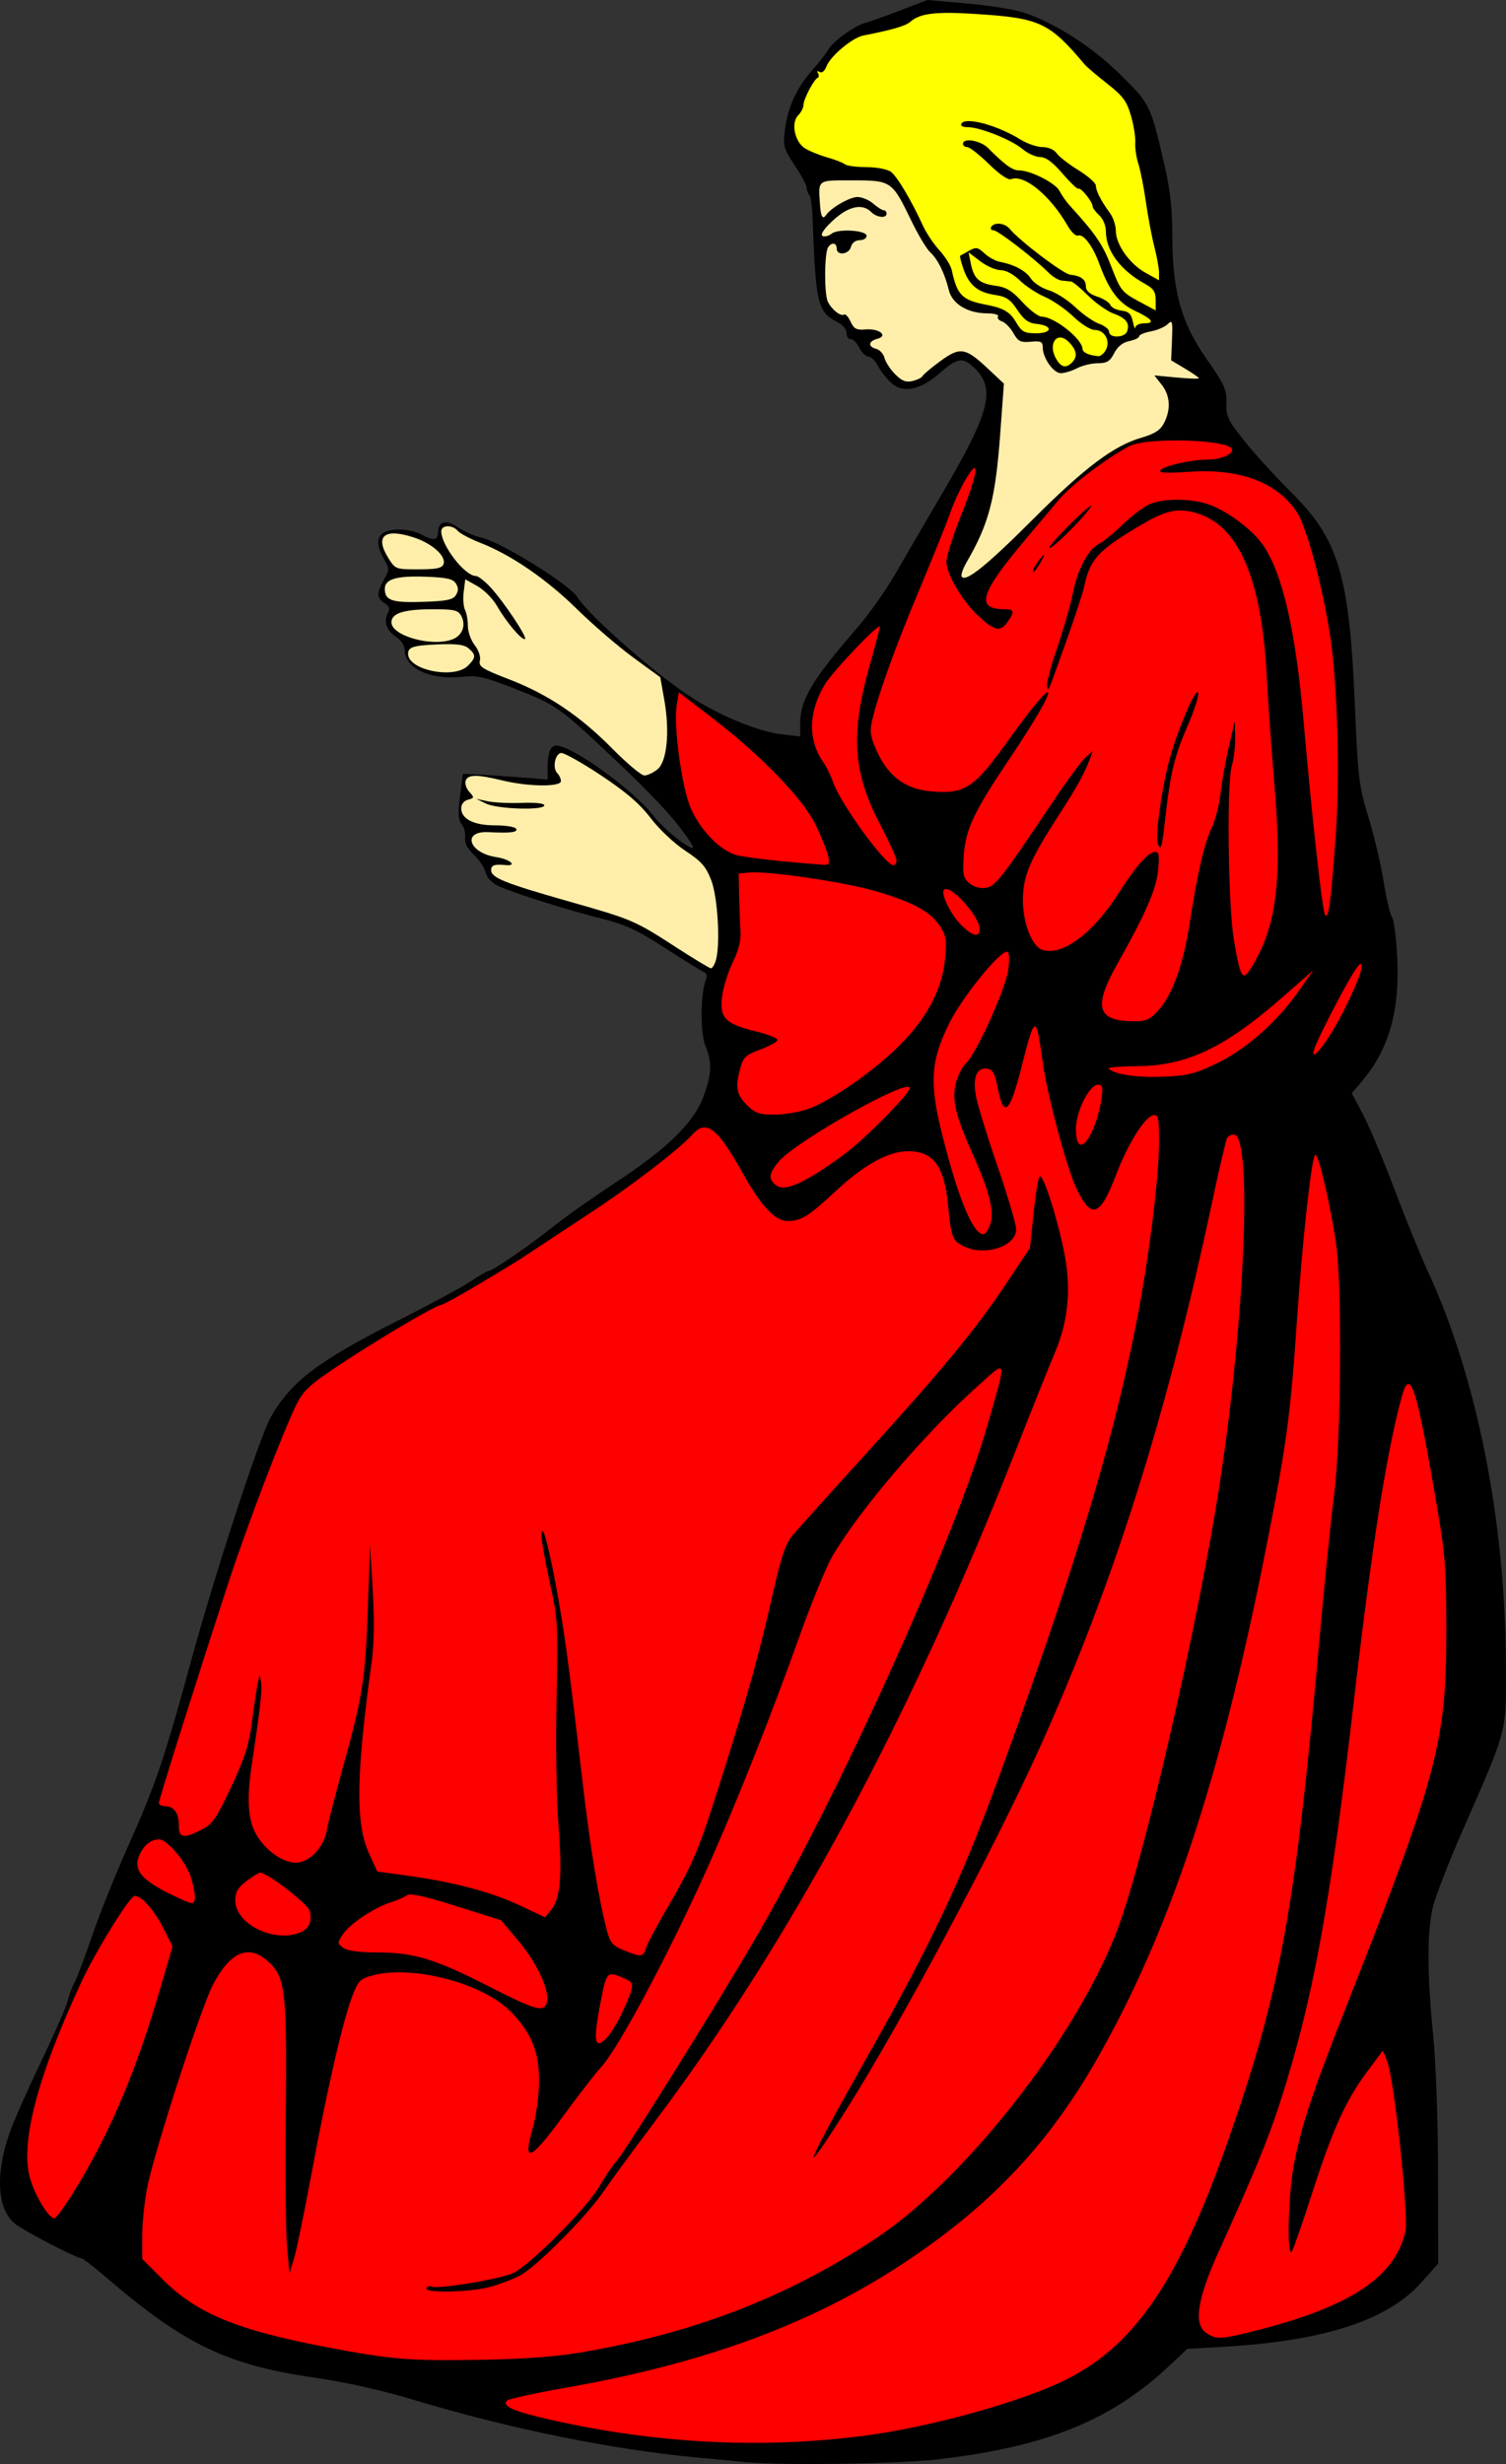 <?xml version="1.0" encoding="UTF-8"?>
<svg version="1.1" viewBox="0 0 453.23 741.13" xmlns="http://www.w3.org/2000/svg">
<rect x="0" y="0" width="453.23" height="741.13" fill="#333333" stroke="none"/>
<path transform="translate(-12.191 -22.751)" d="m237 763.34c-1.925-0.185-8.675-0.822-15-1.415-25.889-2.428-56.58-8.68-85.731-17.465-9.257-2.79-20.18-5.228-29.269-6.533-26.507-3.807-39.395-10.007-63-30.31-3.575-3.075-6.861-5.597-7.302-5.605-1.407-0.024-16.547-7.843-19.696-10.171-5.596-4.137-6.37-14.687-2.008-27.343 1.137-3.3 5.41-12.975 9.493-21.5 4.084-8.525 7.731-16.85 8.105-18.5 0.374-1.65 1.295-4.125 2.048-5.5s3.164-7.776 5.359-14.225c2.195-6.449 7.085-18.599 10.867-27 7.933-17.622 10.936-26.443 18.649-54.775 7.169-26.334 20.832-68.182 24.16-73.995 6.191-10.817 14.343-16.971 38.834-29.32 9.345-4.712 19.015-9.941 21.49-11.621s4.862-3.057 5.305-3.059c1.191-6e-3 12.258-7.625 19.695-13.56 3.575-2.853 11.863-8.698 18.419-12.989 15.429-10.101 23.549-18.011 26.427-25.743 2.55-6.851 2.697-10.478 0.625-15.438-1.567-3.752-1.492-15.601 0.126-19.715 0.465-1.183 0.325-2.086-0.36-2.314-0.618-0.206-5.849-3.434-11.625-7.173-8.53-5.522-12.122-7.205-19.132-8.963-10.507-2.635-26.801-7.761-31.24-9.828-2.034-0.947-3.508-2.508-3.918-4.149-0.361-1.447-1.966-3.856-3.564-5.353-1.961-1.836-2.805-3.499-2.594-5.111 0.172-1.314-0.297-3.124-1.042-4.023-1.049-1.264-1.159-3.162-0.488-8.389l0.868-6.756 4.5 0.212c2.475 0.117 8.213 0.502 12.75 0.856l8.25 0.644v-3.524c0-4.535 0.852-6.688 2.647-6.688 4.682 0 23.482 13.624 29.234 21.186 3.526 4.636 13.707 12.269 11.554 8.663-3.538-5.928-10.256-13.398-22.259-24.753-17.721-16.765-18.401-17.25-31.099-22.215-9.34-3.652-11.172-4.052-16.166-3.53-9.24 0.966-16.911-2.664-16.911-8.003 0-1.343-1.026-2.975-2.461-3.915-2.974-1.948-3.996-4.711-2.664-7.199 0.761-1.421 0.545-2.116-0.945-3.046-2.388-1.491-2.43-3.146-0.18-7.107 1.667-2.934 1.667-3.228 0-6.162-3.355-5.907-1.751-8.94 4.7-8.883 2.228 0.019 5.175 0.679 6.55 1.465 3.433 1.962 5 1.844 5-0.378 0-3.589 2.341-4.255 6.064-1.725 1.89 1.284 5.011 2.658 6.936 3.053 5.638 1.158 26.517 14.035 28.856 17.796 3.691 5.936 25.063 24.547 35.666 31.058 8.597 5.279 19.26 9.535 25.824 10.306l5.655 0.665v-3.617c0-7.408 3.36-13.114 17.01-28.88 3.58-4.136 8.755-11.42 11.5-16.189 2.745-4.768 9.015-15.514 13.933-23.879 15.123-25.721 16.712-32.416 9.247-38.96-2.927-2.566-4.681-2.164-9.686 2.219-5.92 5.185-11.118 6.206-14.677 2.882-1.384-1.293-3.161-3.589-3.948-5.101-0.787-1.512-2.07-2.75-2.85-2.75-0.781 0-2.037-1.238-2.791-2.75-0.754-1.512-1.904-2.638-2.555-2.5-0.651 0.138-1.183-0.638-1.183-1.724 0-1.181-1.202-2.596-2.991-3.521-5.776-2.987-6.33-5.391-7.3-31.669-0.115-3.115-0.547-6.003-0.959-6.417s-0.75-1.359-0.75-2.101-1.629-3.802-3.619-6.8c-3.406-5.13-3.579-5.774-2.935-10.932 0.839-6.712 3.524-12.462 8.376-17.936 2.023-2.282 4.172-5.05 4.776-6.15 1.268-2.311 7.968-7.125 10.903-7.835 1.1-0.266 5.777-1.931 10.394-3.699l8.394-3.215 12.106 1.072c6.658 0.59 14.356 1.839 17.106 2.776 9.533 3.248 20.687 10.466 29.114 18.839 8.851 8.795 8.832 8.753 13.292 28.186 1.43 6.23 2.094 12.534 2.094 19.876 0 16.781 2.596 26.171 10.284 37.191 5.449 7.811 6.128 9.315 5.998 13.282-0.132 4.03 0.41 5.169 5.472 11.5 3.09 3.865 9.405 10.786 14.034 15.381 14.321 14.218 17.495 24.852 19.157 64.19 0.922 21.824 1.205 24.152 4.061 33.456 1.688 5.5 3.756 14.263 4.595 19.473 0.839 5.21 1.977 10.017 2.528 10.682 0.552 0.665 1.247 6.077 1.546 12.027 0.811 16.148-2.499 27.73-10.672 37.352l-3.002 3.533 3.413 6.467c1.877 3.557 6.128 13.667 9.448 22.467s7.887 20.008 10.151 24.906c14.564 31.517 23.136 74.463 23.37 117.09 0.12 21.842 0.747 19.394-12.987 50.737-4.033 9.205-8.022 19.395-8.864 22.644-1.903 7.343-1.913 20.176-0.031 39.119 0.849 8.542 1.453 25.615 1.47 41.55l0.03 27.05-5.096 5.717c-10.107 11.34-29.292 17.571-59.404 19.293l-11 0.629-5 4.718c-17.814 16.811-37.154 24.68-70.134 28.538-11.546 1.351-46.738 1.87-57.366 0.846z"/>
<g fill="#fea">
<path transform="translate(-12.191 -22.751)" d="m145.66 192.45c0.898-2.341-3.313-6.174-8.778-7.989-8.9-2.956-11.978-0.591-7.873 6.05 2.129 3.445 2.247 3.49 9.107 3.49 5.356 0 7.086-0.356 7.545-1.551z"/>
<path transform="translate(-12.191 -22.751)" d="m323 179c15.613-15.613 24.327-22.167 32.715-24.606 4.02-1.169 5.672-2.243 6.798-4.42 2.105-4.07 1.845-8.25-0.714-11.503l-2.201-2.798 6.701 0.626c3.686 0.344 6.701 0.443 6.701 0.22 0-0.223-1.88-1.526-4.177-2.896l-4.177-2.491 0.254-6.214c0.227-5.574 0.096-6.057-1.274-4.686-0.84 0.84-3.125 1.827-5.077 2.193-1.952 0.366-3.549 1.039-3.549 1.496 0 0.456-1.331 1.096-2.957 1.421-1.945 0.389-3.494 1.63-4.526 3.625-1.275 2.465-2.199 3.034-4.929 3.034-1.848 0-4.649 0.672-6.224 1.494s-3.78 1.497-4.899 1.5c-2.246 7e-3 -5.466-4.587-5.466-7.799 0-1.686-0.558-1.944-3.585-1.663-3.086 0.287-3.817-0.075-5.25-2.602-0.916-1.614-2.459-3.192-3.429-3.505s-1.506-0.987-1.191-1.497c0.315-0.51-1.141-0.929-3.236-0.93-5.883-2e-3 -10.56-2.832-11.567-6.998-1.208-4.997-3.341-9.327-5.603-11.374-1.075-0.973-3.623-5.224-5.662-9.447-5.804-12.019-6.035-12.178-17.651-12.178-10.897 0-10.367-0.404-9.836 7.5 0.231 3.441 0.817 4.385 1.815 2.923 1.494-2.189 7.127-5.423 9.447-5.423 1.343 0 3.48 0.9 4.749 2s2.687 2 3.153 2 0.847 0.45 0.847 1c0 1.514-2.946 1.197-4.643-0.5-2.921-2.921-7.629-1.509-12.795 3.835-1.857 1.921-2.488 3.189-1.716 3.447 0.672 0.224 1.842-0.108 2.601-0.738 1.907-1.583 10.553-1.056 10.553 0.643 0 0.722-0.942 1.313-2.094 1.313-1.253 0-2.304 0.803-2.617 2-0.605 2.314-4.29 2.743-4.29 0.5 0-1.783-1.583-1.984-2.606-0.329-1.125 1.821-1.172 14.096-0.062 16.329 1.198 2.41 3.857 4.501 4.902 3.855 0.416-0.257 1.293 0.71 1.949 2.149 0.984 2.16 1.766 2.567 4.481 2.333 4.093-0.353 6.977 1.92 3.568 2.812-2.737 0.716-2.909 2.361-0.317 3.039 1.053 0.275 2.169 1.513 2.48 2.75s1.754 3.439 3.209 4.893c2.043 2.043 3.242 2.498 5.27 2.002 1.444-0.353 2.771-1.009 2.949-1.456s2.551-2.449 5.274-4.448c6.017-4.417 7.591-4.185 14.312 2.111l4.908 4.597-1.114 15.181c-1.433 19.526-3.396 26.999-10.139 38.591-1.091 1.875-1.745 3.795-1.454 4.266 1.133 1.833 7.473-3.257 21.391-17.176z"/>
<path transform="translate(-12.191 -22.751)" d="m149.39 201.75c0.801-1.273 0.801-2.227 5.1e-4 -3.5-0.873-1.388-2.783-1.81-9.235-2.04-8.634-0.308-12.154 0.742-12.154 3.626 0 3.512 2.111 4.245 11.379 3.949 7.197-0.23 9.121-0.621 10.01-2.034z"/>
<path transform="translate(-12.191 -22.751)" d="m148.35 215.06c2.984-1.135 4.163-4.232 2.671-7.019-0.946-1.768-2.068-2.038-8.49-2.038-8.806 0-12.53 1.171-12.53 3.94 0 4.06 12.189 7.459 18.349 5.117z"/>
<path transform="translate(-12.191 -22.751)" d="m153 223c2.452-2.452 2.49-3.264 0.25-5.211-1.298-1.128-3.616-1.446-8.974-1.23-7.69 0.31-9.276 0.796-9.276 2.845 0 4.928 13.893 7.703 18 3.596z"/>
<path transform="translate(-12.191 -22.751)" d="m210.06 254.15c2.885-2.336 3.751-11.378 2.018-21.077l-1.181-6.61-8.184-5.981c-4.501-3.289-12.076-9.806-16.834-14.481-9.217-9.058-19.785-16.308-29.094-19.96-3.141-1.232-6.234-2.87-6.872-3.64-1.56-1.879-4.917-1.784-4.917 0.14 0 4.308 7.098 13.46 10.439 13.46 0.643 0 2.545 1.462 4.227 3.25 4.071 4.327 11.658 15.75 10.46 15.75-1.246 0-5.65-5.277-8.417-10.084-1.21-2.103-3.841-4.745-5.845-5.872l-3.645-2.048-0.47 3.752c-0.259 2.064-0.083 4.51 0.39 5.437 0.473 0.926 0.861 3.105 0.861 4.842s0.925 4.335 2.057 5.772c1.193 1.517 1.848 3.472 1.559 4.658-0.433 1.777 0.689 2.5 8.603 5.543 11.852 4.558 21.398 10.95 31.258 20.928 4.387 4.44 8.725 8.072 9.639 8.072 0.914 0 2.692-0.833 3.949-1.851z"/>
<path transform="translate(-12.191 -22.751)" d="m227.58 311.75c1.459-4.58 0.655-19.069-1.346-24.25-1.597-4.134-2.953-5.673-7.833-8.886-3.312-2.18-7.878-6.484-10.402-9.804-3.281-4.314-7.345-7.807-15-12.889-5.775-3.834-11.175-6.843-12-6.686-1.828 0.348-2.584 4.581-1.085 6.08 0.597 0.597 1.085 1.67 1.085 2.385 0 1.789-9.761 1.689-17.5-0.18-7.774-1.877-10.427-1.873-11.153 0.017-0.324 0.845 0.158 2.363 1.071 3.373 1.558 1.721 1.534 1.869-0.379 2.369-1.211 0.317-2.04 1.361-2.04 2.57 0 3.236 3.778 5.15 10.163 5.15 3.145 0 5.997 0.45 6.337 1 0.675 1.091-1.688 1.391-8.247 1.044-8.151-0.43-6.049 6.264 2.362 7.525 4.092 0.614 6.48 2.769 2.635 2.378-3.221-0.328-4.25 0.042-4.25 1.527 0 2.273 4.07 3.916 23.14 9.339 19.608 5.577 19.915 5.708 32.996 14.168 5.119 3.31 9.627 6.019 10.018 6.019s1.034-1.012 1.428-2.25z"/>
</g>
<path transform="translate(-12.191 -22.751)" d="m158.5 264.47-3-1.442 3.5 0.738c1.925 0.406 6.537 0.619 10.25 0.474 4.065-0.159 6.75 0.14 6.75 0.75 0 1.565-14.032 1.148-17.5-0.519z"/>
<g fill="#ff0">
<path transform="translate(-12.191 -22.751)" d="m351.36 122.5c0.945-2.464-0.225-4.049-3.998-5.413-1.962-0.709-5.425-3.148-7.697-5.42-2.272-2.272-4.588-4.182-5.149-4.246-0.56-0.064-1.806-0.185-2.768-0.269-0.963-0.084-2.761-1.165-3.998-2.402-4.272-4.276-15.257-12.725-16.561-12.737-0.72-0.007-1.031-0.463-0.691-1.013 0.948-1.533 4.098-1.189 5.592 0.611 3.063 3.691 16.091 13.545 18.206 13.77 3.255 0.347 4.702 1.455 4.702 3.6 0 1.234 1.153 2.244 3.412 2.989 1.876 0.619 3.65 1.747 3.941 2.505s1.791 1.524 3.334 1.702c2.199 0.253 2.942 0.97 3.441 3.322 0.35 1.65 0.69 2.438 0.755 1.75 0.065-0.688 1.27-1.25 2.677-1.25 3.422 0 2.408-1.325-2.936-3.837-4.753-2.234-7.68-6.111-10.558-13.986-1.994-5.455-4.831-9.204-6.484-8.57-0.619 0.238-1.971-1.039-3.004-2.838-5.272-9.18-13.105-15.655-17.088-14.127-0.897 0.344-3.476-1.41-6.673-4.541-2.866-2.806-5.796-5.102-6.513-5.102s-1.303-0.45-1.303-1c0-1.88 5.267-1.004 7.513 1.25 5.041 5.059 7.37 6.75 9.295 6.75 3.527 0 11.005 3.778 12.241 6.184 0.654 1.274 2.011 3.216 3.014 4.316 7.872 8.629 10.038 11.81 12.601 18.5 2.698 7.044 3.191 7.671 8.104 10.313l5.231 2.813v-3.11c0-2.444-0.663-3.475-3.099-4.814-7.547-4.149-11.902-10.007-11.902-16.009 0-1.615-0.88-3.682-2-4.695-1.1-0.995-2-2.232-2-2.747 0-1.301-3.627-5.793-4.208-5.212-0.26 0.26-2.414-1.78-4.786-4.534-2.994-3.477-5.062-5.007-6.765-5.007-1.349 0-3.748-1.09-5.331-2.422-3.322-2.795-12.814-6.578-16.506-6.578-1.565 0-2.266-0.413-1.848-1.09 1.277-2.066 10.772 0.501 17.675 4.778 2.052 1.271 5.064 2.311 6.693 2.311 1.753 0 3.497 0.759 4.27 1.859 0.719 1.022 3.669 3.311 6.557 5.086s5.25 3.87 5.25 4.655c0 1.569 1.55 4.588 4.25 8.278 0.963 1.316 1.75 3.69 1.75 5.277 0 4.118 4.124 9.967 8.902 12.625l4.098 2.28v-2.32c0-1.276-0.632-4.777-1.404-7.78-0.772-3.003-1.916-9.06-2.541-13.46-0.625-4.4-1.647-9.575-2.271-11.5-0.624-1.925-1.044-4.805-0.932-6.4 0.112-1.595-0.475-5.233-1.304-8.085-1.264-4.349-2.416-5.896-7.145-9.6-3.101-2.429-6.148-5.021-6.77-5.761-10.577-12.57-13.469-13.933-32.159-15.156-12.68-0.83-17.331-0.294-20.361 2.346-1.417 1.235-5.41 2.394-14.112 4.098-3.279 0.642-9.906 6.179-11.074 9.253-0.557 1.464-1.38 2.141-2.078 1.71-0.684-0.423-0.887-0.278-0.496 0.354 0.363 0.588 0.32 1.22-0.096 1.405-1.162 0.515-4.256 6.453-4.256 8.168 0 0.838-0.722 2.247-1.605 3.129-2.195 2.195-1.07 7.866 1.954 9.847 1.262 0.827 4.288 2.072 6.723 2.766 2.435 0.694 4.855 1.636 5.378 2.093s3.447 0.846 6.5 0.863c3.161 0.018 6.345 0.634 7.396 1.43 1.868 1.415 6.176 8.664 9.568 16.098 1.019 2.233 3.272 5.608 5.006 7.5 1.734 1.892 3.399 4.565 3.698 5.94 1.648 7.567 3.103 9.027 10.382 10.423 5.172 0.992 7.125 2.124 8.925 5.175 1.766 2.993 2.502 3.402 6.124 3.402 4.967 0 5.045-2.328 0.094-2.816-2.439-0.24-3.815-1.242-5.776-4.204-2.103-3.178-3.331-4.003-6.721-4.515-5.195-0.785-7.775-2.903-9.489-7.79-0.738-2.104-1.188-3.904-1-4 0.188-0.096 1.402-0.771 2.698-1.5 2.076-1.167 2.622-1.075 4.593 0.777 1.231 1.156 3.32 2.309 4.644 2.561 4.416 0.843 7.794 2.665 9.354 5.046 0.85 1.297 3.27 2.874 5.379 3.506 2.109 0.632 5.693 2.918 7.966 5.08s5.499 4.408 7.17 4.99 3.038 1.69 3.038 2.461c0 1.897 4.628 1.813 5.362-0.098z"/>
<path transform="translate(-12.191 -22.751)" d="m345 128c1.453-2.716-0.372-6-3.334-6-1.283 0-4.081-1.747-6.462-4.034-2.309-2.219-6.168-4.878-8.575-5.91-2.407-1.032-5.799-3.266-7.537-4.966-1.906-1.863-4.201-3.09-5.782-3.09-1.442 0-4.198-1.203-6.125-2.673l-3.504-2.673 0.682 3.409c0.905 4.524 2.539 5.979 7.461 6.639 3.208 0.43 4.964 1.501 8.079 4.923 2.189 2.405 4.794 4.375 5.789 4.377 3.736 8e-3 12.19 6.669 12.275 9.673 0.031 1.092 1.831 1.929 4.748 2.207 0.668 0.064 1.696-0.784 2.285-1.884z"/>
<path transform="translate(-12.191 -22.751)" d="m334.8 131.8c1.718-1.718 1.486-3.577-0.744-5.97-3.683-3.954-6.842 0.338-3.815 5.184 1.417 2.27 2.832 2.514 4.559 0.786z"/>
</g>
<g transform="translate(-12.191 -22.751)">
<path d="m198.75 629.51c1.392-2.745 2.889-6.239 3.326-7.764 0.725-2.527 0.475-2.907-2.816-4.282-4.483-1.873-4.631-1.668-6.652 9.228-1.817 9.797-1.389 12.326 1.626 9.602 1.091-0.986 3.123-4.039 4.515-6.784z" fill="#f00"/>
<path d="m176.68 625.39c1.236-3.222-2.556-11.809-8.16-18.475l-5.534-6.583-13.516-4.27c-9.181-2.9-13.91-3.958-14.743-3.297-0.675 0.535-2.845 1.494-4.824 2.13-5.153 1.658-12.482 6.53-14.534 9.662-1.689 2.577-1.683 2.739 0.127 4.063 1.235 0.903 4.68 1.379 9.984 1.379 11.151 0 17.45 1.886 33.339 9.98 14.322 7.296 16.843 8.06 17.859 5.412z" fill="#f00"/>
<path d="m102.3 604.08c2.851-1.084 3.926-3.332 3.123-6.532-0.518-2.064-12.772-11.544-14.922-11.544-0.446 0-2.316 1.148-4.156 2.551-2.588 1.974-3.344 3.289-3.344 5.813 0 7.002 11.373 12.726 19.299 9.713z" fill="#f00"/>
<path d="m69.508 587.02c-1.502-4.523-7.081-11.023-9.461-11.023-2.233 0-4.243 1.478-5.614 4.13-2.512 4.859 0.002 8.066 10.067 12.842 5.687 2.699 6.017 2.746 6.323 0.914 0.177-1.063-0.414-4.151-1.315-6.863z" fill="#f00"/>
<path d="m307 302.15c0-3.787-8.899-13.585-10.701-11.782-1.065 1.065 1.843 7.183 4.926 10.364 3.54 3.652 5.775 4.201 5.775 1.418z" fill="#f00"/>
<path d="m341.06 362.59c1.073-2.425 2.234-6.475 2.58-9 0.52-3.797 0.354-4.591-0.965-4.591-2.649 0-6.678 8.047-6.678 13.338 0 6.176 2.39 6.296 5.063 0.253z" fill="#f00"/>
<path d="m411.7 335.25c4.202-6.235 10.309-19.152 10.269-21.72-0.024-1.537-0.642-1.059-2.554 1.972-2.83 4.488-10.065 18.451-11.457 22.111-1.469 3.863 0.298 2.747 3.742-2.363z" fill="#f00"/>
<path d="m378.38 342.59c8.86-4.262 18.112-12.424 24.654-21.75l4.405-6.28-9.467 8.292c-17.217 15.08-28.701 20.495-43.66 20.589-5.056 0.032-8.881 0.359-8.5 0.729 1.802 1.748 8.479 2.745 16.311 2.435 7.484-0.296 9.624-0.825 16.257-4.015z" fill="#f00"/>
<path d="m255.92 376.87c3.07-1.723 8.333-5.314 11.697-7.98 6.508-5.157 18.383-17.348 18.383-18.872 0-3.288-34.244 15.921-39.483 22.148-2.796 3.322-3.1 4.855-1.317 6.638 1.925 1.925 4.758 1.414 10.719-1.933z" fill="#f00"/>
<path d="m310.12 391.25c1.443-3.713-0.013-9.788-5.012-20.917-5.366-11.945-6.55-16.97-5.19-22.02 0.592-2.197 1.895-4.736 2.896-5.642 3.186-2.883 12.178-22.785 12.847-28.433 0.401-3.387 0.249-5.237-0.43-5.237-2.396 0-13.512 13.768-17.317 21.45-5.741 11.589-6.117 18.107-1.985 34.35 4.798 18.861 9.137 29.2 12.254 29.2 0.478 0 1.351-1.238 1.938-2.75z" fill="#f00"/>
<path d="m282 281.55c0-0.798-2.207-5.645-4.904-10.77-8.268-15.709-9.016-27.188-3.132-48.039 1.67-5.918 3.037-11.081 3.037-11.473 0-1.526-14.288 13.472-16.687 17.515-4.861 8.194-4.992 16.549-0.363 23.21 0.959 1.38 2.237 3.966 2.84 5.747 2.241 6.616 15.767 25.262 18.326 25.262 0.486 0 0.884-0.653 0.884-1.451z" fill="#f00"/>
<path d="m35.776 679.75c10.036-16.71 17.634-34.882 24.677-59.023l3.665-12.56-2.64-5.21c-2.898-5.719-6.626-9.957-8.758-9.957-1.445 0-11.755 16.66-16.09 26-13.402 28.875-18.542 48.836-15.279 59.331 1.661 5.342 5.562 11.652 7.209 11.662 0.583 4e-3 3.83-4.606 7.216-10.243z" fill="#f00"/>
<path d="m261.43 280.25c-0.333-1.512-2-5.675-3.704-9.249-3.776-7.918-16.381-20.971-31.229-32.34l-10-7.657-0.618 3.654c-1.08 6.388 1.527 25.37 4.324 31.48 3.063 6.69 8.876 12.552 13.706 13.821 2.953 0.776 14.845 2.1 25.857 2.88 1.978 0.14 2.192-0.192 1.664-2.589z" fill="#f00"/>
<path d="m255.77 356.18c7.161-2.721 19.883-11.655 27.351-19.207 8.249-8.341 12.675-16.86 13.496-25.974 0.516-5.725 0.305-6.917-1.766-10-2.859-4.256-8.912-7.381-20.436-10.552-9.49-2.611-31.449-5.764-36.653-5.262l-3.26 0.314 0.133 6.5c0.073 3.575 0.256 8.379 0.407 10.675 0.191 2.897-0.522 5.806-2.328 9.5-1.432 2.929-2.881 7.592-3.222 10.362-0.785 6.392 0.953 8.186 10.093 10.415 3.591 0.875 6.55 2.032 6.577 2.57 0.027 0.538-2.242 1.82-5.042 2.849-4.415 1.622-5.224 2.352-6.099 5.5-1.607 5.785-1.216 8.087 1.904 11.207 2.531 2.531 3.671 2.923 8.489 2.923 3.061 0 7.721-0.819 10.354-1.819z" fill="#f00"/>
<path d="m360.26 327.25c4.572-4.78 7.897-13.702 9.931-26.654 2.486-15.828 4.404-24.095 6.74-29.055 1.047-2.223 2.201-6.764 2.563-10.092s1.485-9.628 2.494-14l1.834-7.949 0.091 5.007c0.05 2.754-0.395 6.579-0.989 8.5-1.611 5.208-1.146 42.436 0.659 52.785 2.08 11.925 2.579 12.501 5.909 6.819 7.022-11.982 8.612-26.041 6.177-54.611-0.867-10.175-1.871-24.307-2.23-31.404-1.515-29.927-8.545-46.126-21.537-49.624-6.073-1.635-9.452-0.648-19.842 5.795-9.621 5.966-11.986 8.801-13.546 16.233-0.404 1.925-2.75 9.125-5.213 16-6.214 17.344-5.54 15.766-5.979 13.987-0.205-0.832 1.171-6.007 3.059-11.5s3.972-12.74 4.632-16.104c1.427-7.275 4.639-13.398 7.875-15.012 1.288-0.642 4.428-3.19 6.979-5.661 2.551-2.472 6.078-5.218 7.838-6.102 4.016-2.017 12.733-2.072 18.281-0.114 5.656 1.995 13.101 7.575 16.335 12.241 5.805 8.377 9.807 25.731 12.167 52.765 2.558 29.303 5.604 56.833 6.455 58.354 1.026 1.834 1.704-3.045 3.177-22.854 1.367-18.387 0.628-46.176-1.622-61-2.235-14.723-7.089-32.79-9.984-37.166-5.968-9.019-17.213-13.247-32.393-12.18-6.638 0.467-9.233 0.344-8.764-0.415 0.8-1.295 9.362-3.24 14.263-3.24 3.715 0 7.385-1.47 7.385-2.958 0-3.072-25.549-3.942-31.002-1.056-7.071 3.743-17.349 11.563-21.178 16.112-2.376 2.823-6.836 8.118-9.911 11.767-13.857 16.443-15.262 21.134-6.327 21.134 2.824 0 2.992 0.736 0.862 3.777-2.16 3.083-3.799 2.799-8.536-1.48-4.968-4.489-9.885-12.758-9.898-16.647-5e-3 -1.567 2.047-7.989 4.56-14.271 5.053-12.628 5.64-17.883 1.151-10.3-1.491 2.519-3.555 7.019-4.587 10s-5.279 13.52-9.439 23.42c-7.382 17.57-13.032 33.449-14.293 40.174-0.471 2.509 0.05 4.728 2.084 8.886 3.456 7.065 8.515 10.61 16.028 11.233 10.057 0.834 12.849-1.001 22.899-15.046 15.975-22.325 16.408-18.3 0.566 5.253-10.707 15.918-13.177 21.131-13.74 29-0.401 5.609-0.187 6.75 1.56 8.325 1.227 1.106 3.14 1.697 4.859 1.5 3.016-0.346 4.61-2.375 20.676-26.325 4.058-6.05 8.367-11.878 9.575-12.952l2.196-1.952-1.03 2.709c-1.668 4.388-3.815 8.224-9.761 17.441-8.28 12.835-10.296 17.688-10.281 24.754 0.014 7.022 2.755 13.98 5.899 14.978 5.936 1.884 15.276-5.052 22.836-16.961 5.203-8.195 9.022-12.517 11.061-12.517 1.166 0 1.339 1.105 0.874 5.604-0.597 5.78-3.705 12.911-12.162 27.896-7.368 13.056-6.271 17.287 4.523 17.437 3.72 0.052 5.049-0.445 7.194-2.687z" fill="#f00"/>
<path d="m389.33 723.96c29.035-7.267 42.642-16.171 45.781-29.956 1.1-4.832-3.336-46.179-5.525-51.495l-1.233-2.995-4.825 6.495c-6.36 8.561-10.244 17.151-16.443 36.361-2.816 8.727-5.549 16.602-6.074 17.5-1.603 2.744-1.184-16.755 0.557-25.932 2.23-11.756 5.352-21.174 15.89-47.934 27.63-70.164 30.04-79.285 29.986-113.5-0.031-20.066-0.216-22.046-4.161-44.528-5.109-29.115-6.893-33.866-9.325-24.832-4.593 17.059-8.882 44.461-14.455 92.36-7.144 61.399-12.296 89.295-22.107 119.69-3.552 11.004-7.757 21.219-18.433 44.77-6.394 14.106-7.611 21.775-3.87 24.395 3.012 2.11 4.364 2.072 14.237-0.399z" fill="#f00"/>
<path d="m272 755.41c20.221-2.596 48.015-10.338 61.377-17.098 20.615-10.429 33.86-30.103 48.523-72.073 15.823-45.289 20.14-69.184 27.594-152.74 1.374-15.4 3.276-34.075 4.228-41.5 2.103-16.416 2.422-62.937 0.517-75.5-1.957-12.908-5.518-27.756-6.311-26.316-1.218 2.213-3.81 26.075-5.465 50.316-1.945 28.483-3.107 36.934-9.531 69.279-13.639 68.677-28.816 114.25-50.874 152.76-14.749 25.751-32.572 44.377-58.938 61.593-27.31 17.833-59.235 29.514-100.51 36.776-9.29 1.634-17.296 3.377-17.792 3.873-1.673 1.673 1.843 3.245 12.817 5.732 31.848 7.218 63.49 8.86 94.366 4.897z" fill="#f00"/>
<path d="m188.5 730.06c33.193-5.802 60.793-16.539 87-33.846 26.832-17.72 59.949-59.732 72.61-92.115 8.143-20.828 24.829-93.364 31.307-136.1 7.526-49.648 9.667-104 4.096-104-0.768 0-1.675 0.453-2.017 1.006-0.342 0.553-2.37 9.216-4.506 19.25-13.756 64.609-29.679 114.95-51.967 164.31-13.837 30.639-42.289 83.788-58.585 109.44-14.769 23.248-11.813 16.179 7.527-18 18.582-32.839 27.693-52.207 38.57-82 23.27-63.737 34.779-101.85 41.922-138.84 3.546-18.363 6.543-42.532 6.543-52.769 0-7.589-0.194-8.498-1.75-8.202-2.574 0.49-7.671 8.677-11.254 18.074-4.649 12.196-7.193 13.232-11.521 4.692-3-5.92-9.185-28.837-10.505-38.927-0.538-4.111-1.255-8.347-1.593-9.413-0.88-2.773-1.782-0.816-4.332 9.404-3.898 15.619-5.733 17.53-7.594 7.909-0.845-4.365-1.466-5.486-3.182-5.736-3.203-0.467-4.434 2.679-3.318 8.476 0.512 2.659 3.432 12.12 6.49 21.024 3.058 8.904 5.56 17.349 5.56 18.765 0 5.276-9.683 8.312-16.035 5.027-3.167-1.637-3.519-2.616-4.48-12.439-1.139-11.646-4.431-16.043-12.011-16.043-5.854 0-13.286 4.083-21.712 11.929-8.266 7.697-10.464 9.072-14.5 9.072-3.774 0-7.923-4.365-13.309-14-7.973-14.265-11.208-16.733-15.548-11.862-3.799 4.263-18.18 15.289-30.405 23.311-6.875 4.512-14.476 9.519-16.89 11.127-5.455 3.633-5.544 3.688-17.11 10.605-5.225 3.124-10.158 5.824-10.963 6-2.304 0.502-17.465 9.412-29.789 17.505-9.549 6.271-11.613 8.103-13.637 12.102-4.085 8.072-15.122 36.936-20.921 54.712-9.781 29.983-20.69 64.535-20.69 65.532 0 0.532 0.81 0.968 1.8 0.968 2.709 0 4.2 2.023 4.2 5.7 0 3.911 1.353 4.181 6.86 1.372 3.295-1.681 4.438-3.331 8.913-12.872 4.141-8.827 5.354-12.66 6.278-19.822 0.63-4.883 1.407-10.003 1.728-11.378l0.582-2.5 0.403 2.357c0.375 2.192-0.278 7.955-2.737 24.143-1.636 10.771-1.271 17.011 1.254 21.47 2.713 4.79 7.949 8.53 11.943 8.53 3.997 0 8.443-4.598 9.283-9.6 0.36-2.145 2.596-10.875 4.969-19.4 5.835-20.965 6.69-26.485 7.433-48l0.638-18.5 0.81 13.5c0.53 8.836 0.428 16.264-0.296 21.5-4.736 34.265-4.935 48.727-0.792 57.775l2.465 5.384 8.883 1.218c13.948 1.912 25.212 4.872 33.751 8.867l7.868 3.682 1.827-2.256c2.79-3.446 3.374-10.316 2.181-25.67-0.611-7.87-0.858-24.289-0.562-37.5 0.482-21.574 0.347-24.319-1.653-33.5-2.828-12.982-3.554-18.286-2.329-17 0.524 0.55 2.136 7.3 3.581 15 2.702 14.394 3.97 23.673 8.208 60.067 2.323 19.948 4.956 35.946 7.425 45.115 0.932 3.461 1.739 4.362 5.116 5.713 5.208 2.084 5.703 2.035 6.523-0.646 0.378-1.238 3.05-6.3 5.938-11.25 8.514-14.596 9.894-17.902 17.323-41.5 7.956-25.275 10.793-35.537 15.164-54.855 2.279-10.073 3.665-14.128 5.642-16.5 1.441-1.73 10.814-12.145 20.829-23.145 24.108-26.479 34.228-38.697 43.228-52.189l7.464-11.189 1.073-10.311c0.59-5.671 1.421-10.701 1.845-11.177 1.133-1.27 6.572 16.546 7.962 26.077 1.409 9.662 0.262 18.523-3.532 27.289-1.309 3.025-6.626 16.3-11.816 29.5-31.65 80.507-67.806 147.52-109.25 202.49-6.008 7.968-12.571 16.914-14.586 19.881-5.13 7.554-20.373 22.854-25.257 25.351-2.244 1.147-6.329 2.687-9.079 3.421-5.982 1.598-19.921 1.85-18.99 0.343 0.345-0.559 1.01-0.78 1.476-0.492 1.51 0.933 20.587-2.197 24.609-4.038 4.975-2.277 22.329-19.721 25.964-26.097 1.522-2.671 3.772-5.981 5-7.356 2.675-2.997 28.616-44.47 40.968-65.5 25.612-43.604 60.903-121.38 70.852-156.15 5.944-20.774 6.198-19.932-3.401-11.289-15.908 14.323-35.2 36.948-43.312 50.796-1.819 3.105-6.362 14.195-10.096 24.645-8.042 22.508-18.051 47.765-26.407 66.639-11.644 26.302-27.752 56.657-33.091 62.361-1.545 1.65-6.729 8.341-11.522 14.868-9.858 13.427-12.164 14.305-9.021 3.435 1.002-3.467 1.849-9.678 1.882-13.803 0.073-9.109-2.15-14.631-8.542-21.22-8.266-8.521-29.635-14.113-41.555-10.874-3.826 1.039-4.359 1.599-6.195 6.506-2.872 7.677-7.481 27.734-12.084 52.589-2.19 11.825-4.599 23.525-5.353 26l-1.371 4.5-0.715-7.5c-0.393-4.125-0.576-21.675-0.406-39 0.369-37.577-0.084-42.094-4.687-46.697-6.058-6.058-11.785-3.935-17.219 6.383-3.541 6.724-17.345 49.145-19.693 60.522-0.875 4.239-1.591 10.918-1.591 14.843v7.135l6.284 6.284c10.004 10.004 22.195 15.069 48.361 20.091 20.229 3.883 25.764 4.345 47.355 3.952 13.956-0.254 22.912-0.951 31.5-2.452z" fill="#f00"/>
<g transform="translate(12.191 22.751)">
<path transform="translate(-12.191 -22.751)" d="m328 187.45c0-0.534 3.243-4.118 7.207-7.962 3.964-3.845 6.25-5.641 5.079-3.991-2.825 3.983-12.286 13.188-12.286 11.953z"/>
<path transform="translate(-12.191 -22.751)" d="m323.04 194.5c4e-3 -0.55 0.927-2.125 2.052-3.5 1.358-1.661 1.698-1.828 1.011-0.5-1.686 3.262-3.071 5.07-3.063 4z"/>
<path transform="translate(-12.191 -22.751)" d="m360.65 276.54c-0.844-2.2 1.016-15.893 3.39-24.957 2.366-9.034 8.291-22.805 8.761-20.363 0.179 0.928-1.221 5.254-3.11 9.614-4.006 9.244-5.228 14.19-6.705 27.132-1.151 10.088-1.401 11.006-2.335 8.574z"/>
</g>
</g>
</svg>
